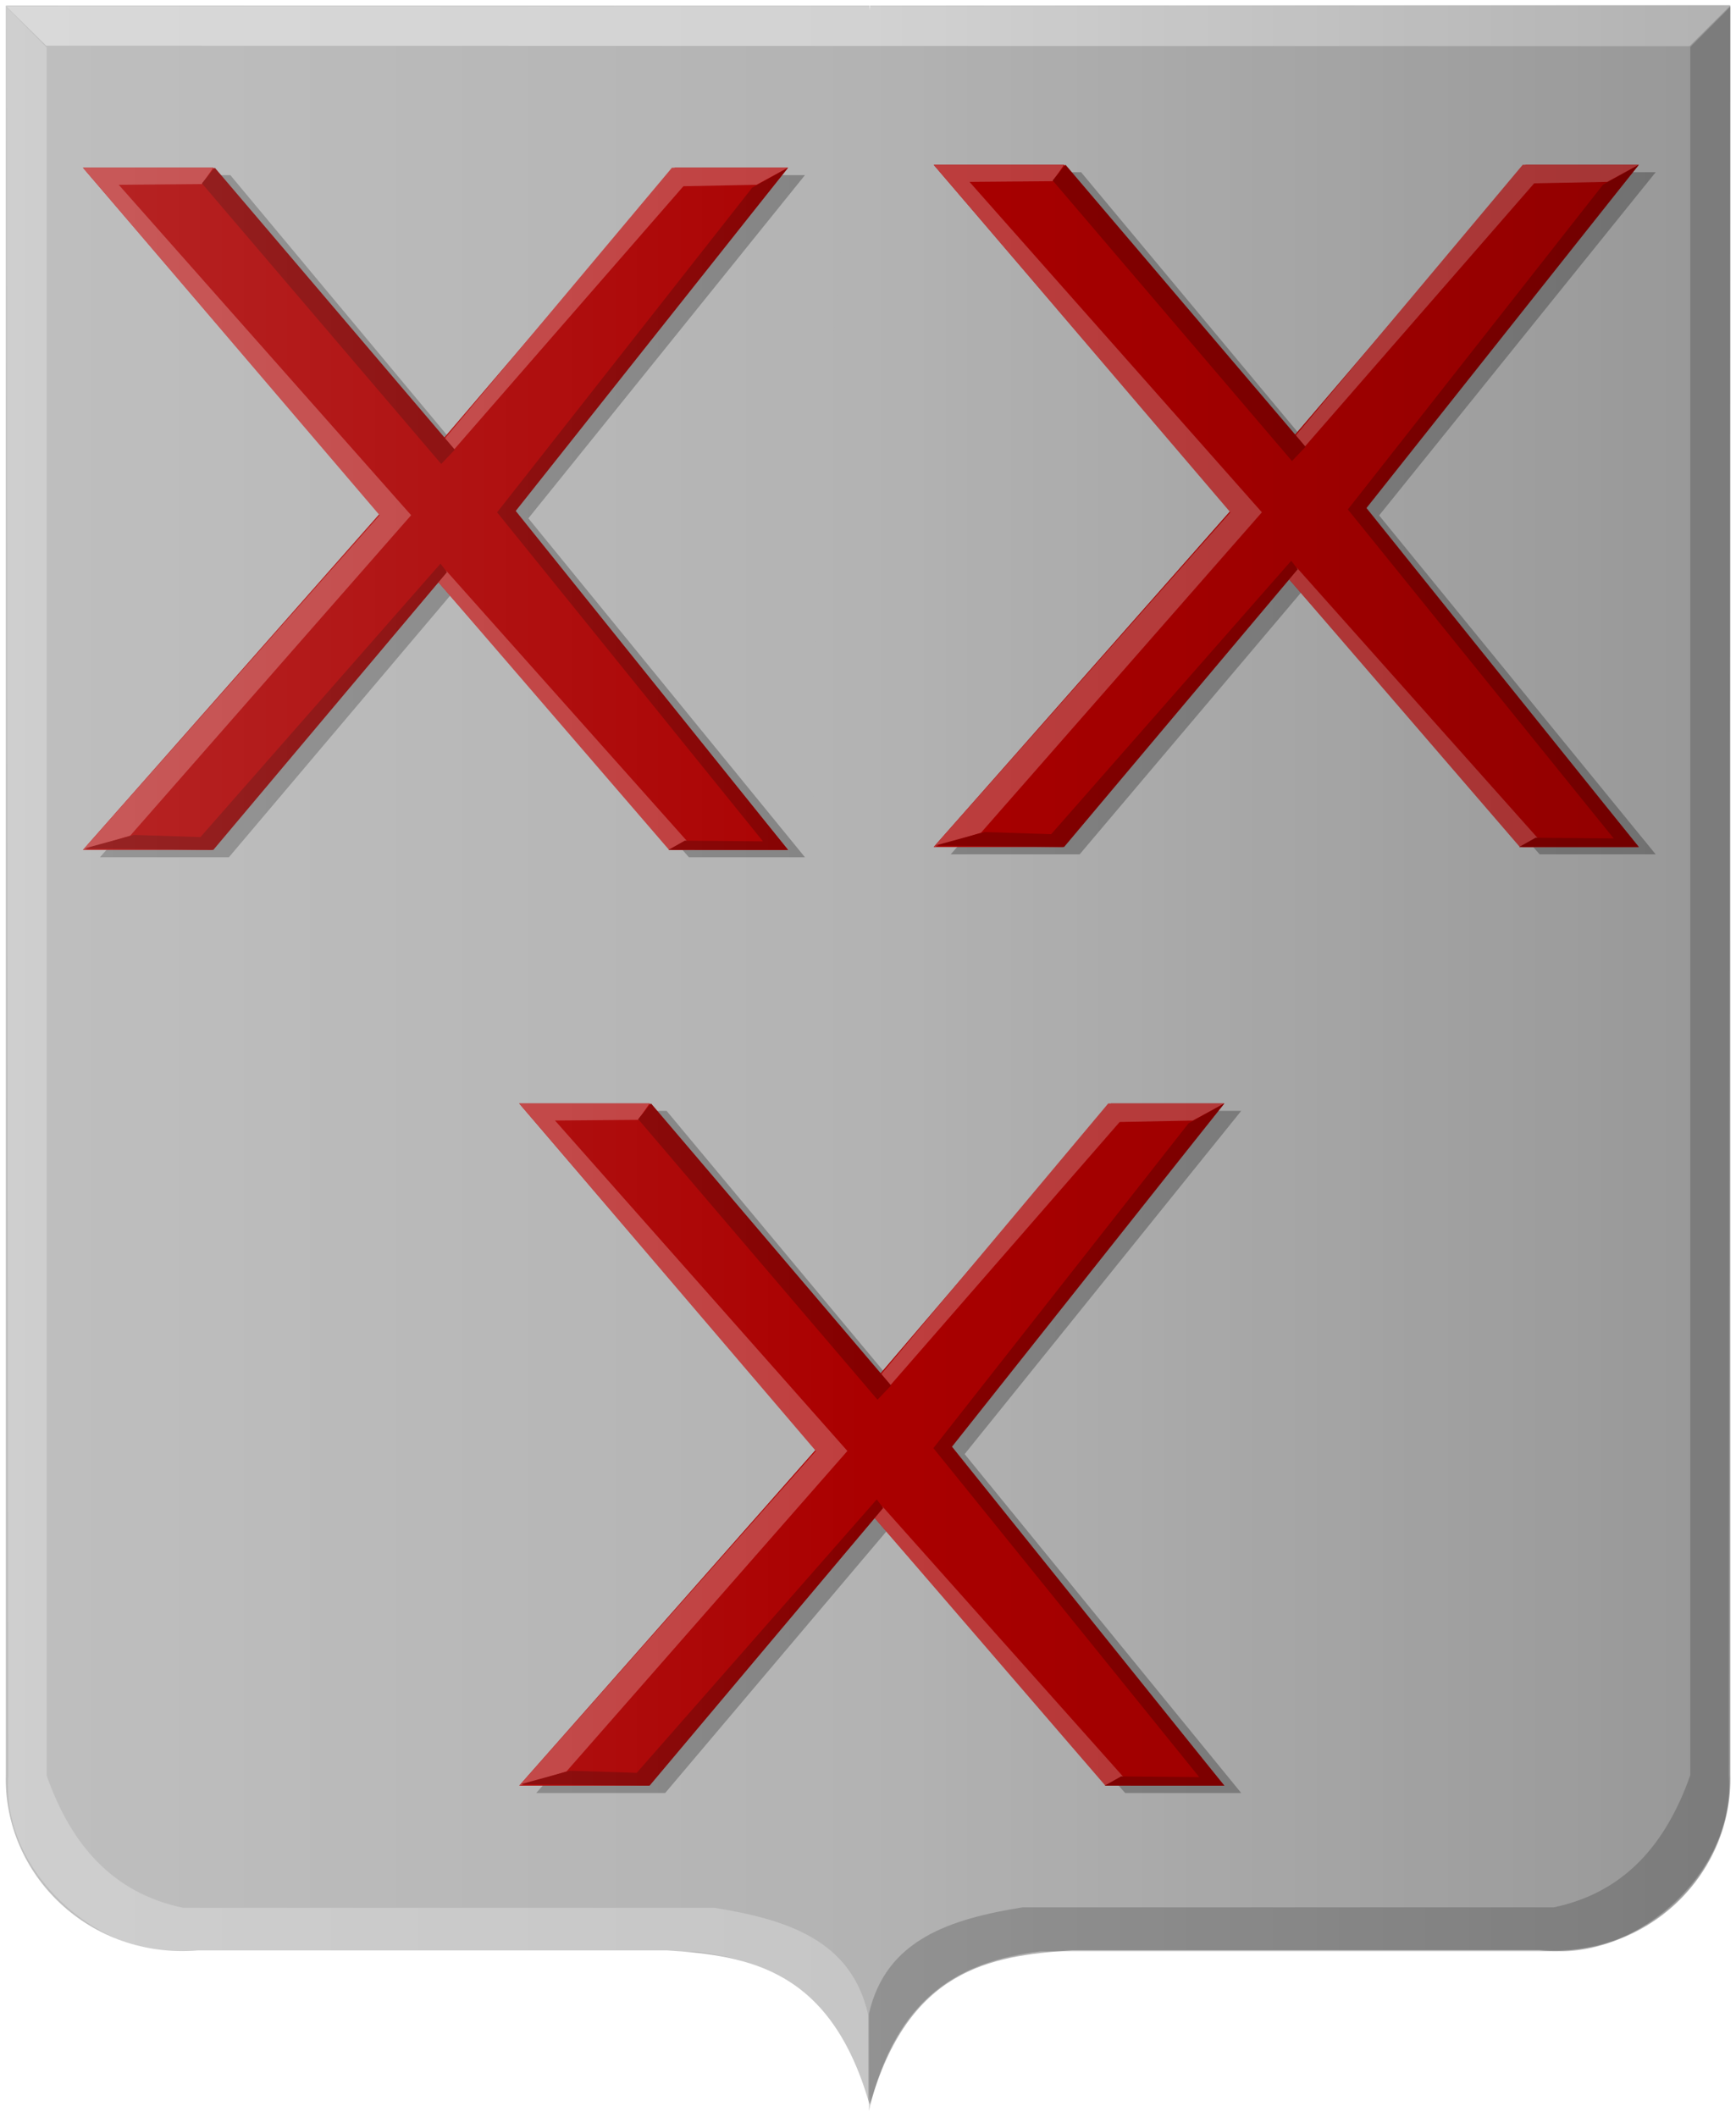 <?xml version="1.0" encoding="UTF-8" standalone="no"?>
<!-- Created with Inkscape (http://www.inkscape.org/) -->

<svg
   xmlns:dc="http://purl.org/dc/elements/1.1/"
   xmlns:cc="http://creativecommons.org/ns#"
   xmlns:rdf="http://www.w3.org/1999/02/22-rdf-syntax-ns#"
   xmlns:svg="http://www.w3.org/2000/svg"
   xmlns="http://www.w3.org/2000/svg"
   xmlns:xlink="http://www.w3.org/1999/xlink"
   xmlns:sodipodi="http://sodipodi.sourceforge.net/DTD/sodipodi-0.dtd"
   xmlns:inkscape="http://www.inkscape.org/namespaces/inkscape"
   width="634.233"
   height="773.245"
   id="svg2"
   version="1.1"
   inkscape:version="0.48.4 r9939"
   sodipodi:docname="Zevenbergen wapen.svg">
  <defs
     id="defs4">
    <linearGradient
       y2="569.505"
       x2="776.167"
       y1="569.505"
       x1="483.834"
       gradientTransform="matrix(-1.078,0,0,1.139,-228.855,-177.033)"
       gradientUnits="userSpaceOnUse"
       id="linearGradient5917"
       xlink:href="#linearGradient6130-8-4-0-1-1-8-9-2-6-7-6-7-7-1-3-0-2-2"
       inkscape:collect="always" />
    <linearGradient
       id="linearGradient6130-8-4-0-1-1-8-9-2-6-7-6-7-7-1-3-0-2-2"
       inkscape:collect="always">
      <stop
         id="stop6132-5-0-1-9-8-8-5-3-4-0-5-2-3-3-9-8-9-3"
         offset="0"
         style="stop-color:#000000;stop-opacity:1;" />
      <stop
         id="stop6134-7-7-6-8-4-2-3-9-1-8-3-2-0-8-2-3-3-3"
         offset="1"
         style="stop-color:#000000;stop-opacity:0;" />
    </linearGradient>
    <linearGradient
       y2="702.076"
       x2="371.643"
       y1="702.076"
       x1="79.31"
       gradientTransform="matrix(-1.078,0,0,1.139,-665.048,-327.972)"
       gradientUnits="userSpaceOnUse"
       id="linearGradient5919"
       xlink:href="#linearGradient6060-6-1-3-7-5-6-1-9-8-2-5-2-4-0-3-6-3-4-1"
       inkscape:collect="always" />
    <linearGradient
       id="linearGradient6060-6-1-3-7-5-6-1-9-8-2-5-2-4-0-3-6-3-4-1"
       inkscape:collect="always">
      <stop
         id="stop6062-8-8-6-5-0-3-3-9-5-6-6-4-1-2-4-1-9-0-1"
         offset="0"
         style="stop-color:#000000;stop-opacity:1;" />
      <stop
         id="stop6064-5-9-1-4-2-7-5-5-1-3-9-6-9-5-4-8-6-5-3"
         offset="1"
         style="stop-color:#000000;stop-opacity:0;" />
    </linearGradient>
    <linearGradient
       y2="702.076"
       x2="371.643"
       y1="702.076"
       x1="79.31"
       gradientTransform="matrix(1.078,0,0,1.139,-1136.13,-354.105)"
       gradientUnits="userSpaceOnUse"
       id="linearGradient5867"
       xlink:href="#linearGradient6068-7-8-2-6-8-8-8-2-6-8-95-0-8-1-2-6-9"
       inkscape:collect="always" />
    <linearGradient
       id="linearGradient6068-7-8-2-6-8-8-8-2-6-8-95-0-8-1-2-6-9"
       inkscape:collect="always">
      <stop
         id="stop6070-9-2-0-0-2-4-8-8-2-2-3-7-6-1-5-3-2"
         offset="0"
         style="stop-color:#ffffff;stop-opacity:1;" />
      <stop
         id="stop6072-5-9-0-2-9-0-7-1-0-1-25-2-5-9-5-4-7"
         offset="1"
         style="stop-color:#ffffff;stop-opacity:0;" />
    </linearGradient>
    <linearGradient
       y2="702.076"
       x2="371.643"
       y1="702.076"
       x1="79.31"
       gradientTransform="matrix(1.078,0,0,1.139,-1136.13,-354.105)"
       gradientUnits="userSpaceOnUse"
       id="linearGradient5869"
       xlink:href="#linearGradient6060-3-3-4-8-3-6-0-4-6-9-5-9-9-6-9-8-5"
       inkscape:collect="always" />
    <linearGradient
       id="linearGradient6060-3-3-4-8-3-6-0-4-6-9-5-9-9-6-9-8-5"
       inkscape:collect="always">
      <stop
         id="stop6062-1-5-6-6-5-3-0-6-5-7-8-5-0-2-1-8-4"
         offset="0"
         style="stop-color:#000000;stop-opacity:1;" />
      <stop
         id="stop6064-2-9-0-5-9-6-5-7-1-6-6-4-0-9-2-7-3"
         offset="1"
         style="stop-color:#000000;stop-opacity:0;" />
    </linearGradient>
    <filter
       color-interpolation-filters="sRGB"
       inkscape:collect="always"
       id="filter6884-2">
      <feGaussianBlur
         inkscape:collect="always"
         stdDeviation="4.727"
         id="feGaussianBlur6886-3" />
    </filter>
    <linearGradient
       y2="569.505"
       x2="776.167"
       y1="569.505"
       x1="483.834"
       gradientTransform="matrix(-1.078,0,0,1.139,1720.803,-133.484)"
       gradientUnits="userSpaceOnUse"
       id="linearGradient5917-2"
       xlink:href="#linearGradient6130-8-4-0-1-1-8-9-2-6-7-6-7-7-1-3-0-2-2-2"
       inkscape:collect="always" />
    <linearGradient
       id="linearGradient6130-8-4-0-1-1-8-9-2-6-7-6-7-7-1-3-0-2-2-2"
       inkscape:collect="always">
      <stop
         id="stop6132-5-0-1-9-8-8-5-3-4-0-5-2-3-3-9-8-9-3-1"
         offset="0"
         style="stop-color:#000000;stop-opacity:1;" />
      <stop
         id="stop6134-7-7-6-8-4-2-3-9-1-8-3-2-0-8-2-3-3-3-6"
         offset="1"
         style="stop-color:#000000;stop-opacity:0;" />
    </linearGradient>
    <linearGradient
       y2="702.076"
       x2="371.643"
       y1="702.076"
       x1="79.31"
       gradientTransform="matrix(-1.078,0,0,1.139,1284.61,-284.422)"
       gradientUnits="userSpaceOnUse"
       id="linearGradient5919-8"
       xlink:href="#linearGradient6060-6-1-3-7-5-6-1-9-8-2-5-2-4-0-3-6-3-4-1-5"
       inkscape:collect="always" />
    <linearGradient
       id="linearGradient6060-6-1-3-7-5-6-1-9-8-2-5-2-4-0-3-6-3-4-1-5"
       inkscape:collect="always">
      <stop
         id="stop6062-8-8-6-5-0-3-3-9-5-6-6-4-1-2-4-1-9-0-1-7"
         offset="0"
         style="stop-color:#000000;stop-opacity:1;" />
      <stop
         id="stop6064-5-9-1-4-2-7-5-5-1-3-9-6-9-5-4-8-6-5-3-6"
         offset="1"
         style="stop-color:#000000;stop-opacity:0;" />
    </linearGradient>
    <linearGradient
       y2="702.076"
       x2="371.643"
       y1="702.076"
       x1="79.31"
       gradientTransform="matrix(1.078,0,0,1.139,-1136.13,-354.105)"
       gradientUnits="userSpaceOnUse"
       id="linearGradient5867-1"
       xlink:href="#linearGradient6068-7-8-2-6-8-8-8-2-6-8-95-0-8-1-2-6-9-8"
       inkscape:collect="always" />
    <linearGradient
       id="linearGradient6068-7-8-2-6-8-8-8-2-6-8-95-0-8-1-2-6-9-8"
       inkscape:collect="always">
      <stop
         id="stop6070-9-2-0-0-2-4-8-8-2-2-3-7-6-1-5-3-2-9"
         offset="0"
         style="stop-color:#ffffff;stop-opacity:1;" />
      <stop
         id="stop6072-5-9-0-2-9-0-7-1-0-1-25-2-5-9-5-4-7-2"
         offset="1"
         style="stop-color:#ffffff;stop-opacity:0;" />
    </linearGradient>
    <linearGradient
       y2="702.076"
       x2="371.643"
       y1="702.076"
       x1="79.31"
       gradientTransform="matrix(1.078,0,0,1.139,-1136.13,-354.105)"
       gradientUnits="userSpaceOnUse"
       id="linearGradient5869-7"
       xlink:href="#linearGradient6060-3-3-4-8-3-6-0-4-6-9-5-9-9-6-9-8-5-9"
       inkscape:collect="always" />
    <linearGradient
       id="linearGradient6060-3-3-4-8-3-6-0-4-6-9-5-9-9-6-9-8-5-9"
       inkscape:collect="always">
      <stop
         id="stop6062-1-5-6-6-5-3-0-6-5-7-8-5-0-2-1-8-4-5"
         offset="0"
         style="stop-color:#000000;stop-opacity:1;" />
      <stop
         id="stop6064-2-9-0-5-9-6-5-7-1-6-6-4-0-9-2-7-3-4"
         offset="1"
         style="stop-color:#000000;stop-opacity:0;" />
    </linearGradient>
    <linearGradient
       y2="702.076"
       x2="371.643"
       y1="702.076"
       x1="79.31"
       gradientTransform="matrix(1.078,0,0,1.139,-508.398,-273.265)"
       gradientUnits="userSpaceOnUse"
       id="linearGradient6991"
       xlink:href="#linearGradient6068-7-8-2-6-8-8-8-2-6-8-95-0-8-1-2-6-9-8"
       inkscape:collect="always" />
    <linearGradient
       y2="702.076"
       x2="371.643"
       y1="702.076"
       x1="79.31"
       gradientTransform="matrix(1.078,0,0,1.139,-508.398,-273.265)"
       gradientUnits="userSpaceOnUse"
       id="linearGradient6993"
       xlink:href="#linearGradient6060-3-3-4-8-3-6-0-4-6-9-5-9-9-6-9-8-5-9"
       inkscape:collect="always" />
    <filter
       color-interpolation-filters="sRGB"
       inkscape:collect="always"
       id="filter26646-7-5">
      <feGaussianBlur
         inkscape:collect="always"
         stdDeviation="0.255"
         id="feGaussianBlur26648-1-3" />
    </filter>
    <filter
       color-interpolation-filters="sRGB"
       inkscape:collect="always"
       id="filter26646-7-5-6">
      <feGaussianBlur
         inkscape:collect="always"
         stdDeviation="0.255"
         id="feGaussianBlur26648-1-3-4" />
    </filter>
    <filter
       color-interpolation-filters="sRGB"
       inkscape:collect="always"
       id="filter26646-7-5-4">
      <feGaussianBlur
         inkscape:collect="always"
         stdDeviation="0.255"
         id="feGaussianBlur26648-1-3-3" />
    </filter>
    <filter
       color-interpolation-filters="sRGB"
       inkscape:collect="always"
       id="filter26646-7-5-3">
      <feGaussianBlur
         inkscape:collect="always"
         stdDeviation="0.255"
         id="feGaussianBlur26648-1-3-8" />
    </filter>
    <filter
       color-interpolation-filters="sRGB"
       inkscape:collect="always"
       id="filter26646-7-5-65">
      <feGaussianBlur
         inkscape:collect="always"
         stdDeviation="0.255"
         id="feGaussianBlur26648-1-3-1" />
    </filter>
    <linearGradient
       y2="569.505"
       x2="776.167"
       y1="569.505"
       x1="483.834"
       gradientTransform="matrix(-1.078,0,0,1.139,1720.803,-133.484)"
       gradientUnits="userSpaceOnUse"
       id="linearGradient5917-2-9"
       xlink:href="#linearGradient6130-8-4-0-1-1-8-9-2-6-7-6-7-7-1-3-0-2-2-2-9"
       inkscape:collect="always" />
    <linearGradient
       id="linearGradient6130-8-4-0-1-1-8-9-2-6-7-6-7-7-1-3-0-2-2-2-9"
       inkscape:collect="always">
      <stop
         id="stop6132-5-0-1-9-8-8-5-3-4-0-5-2-3-3-9-8-9-3-1-2"
         offset="0"
         style="stop-color:#000000;stop-opacity:1;" />
      <stop
         id="stop6134-7-7-6-8-4-2-3-9-1-8-3-2-0-8-2-3-3-3-6-5"
         offset="1"
         style="stop-color:#000000;stop-opacity:0;" />
    </linearGradient>
    <linearGradient
       y2="702.076"
       x2="371.643"
       y1="702.076"
       x1="79.31"
       gradientTransform="matrix(-1.078,0,0,1.139,1284.61,-284.422)"
       gradientUnits="userSpaceOnUse"
       id="linearGradient5919-8-5"
       xlink:href="#linearGradient6060-6-1-3-7-5-6-1-9-8-2-5-2-4-0-3-6-3-4-1-5-3"
       inkscape:collect="always" />
    <linearGradient
       id="linearGradient6060-6-1-3-7-5-6-1-9-8-2-5-2-4-0-3-6-3-4-1-5-3"
       inkscape:collect="always">
      <stop
         id="stop6062-8-8-6-5-0-3-3-9-5-6-6-4-1-2-4-1-9-0-1-7-3"
         offset="0"
         style="stop-color:#000000;stop-opacity:1;" />
      <stop
         id="stop6064-5-9-1-4-2-7-5-5-1-3-9-6-9-5-4-8-6-5-3-6-3"
         offset="1"
         style="stop-color:#000000;stop-opacity:0;" />
    </linearGradient>
    <linearGradient
       y2="569.505"
       x2="776.167"
       y1="569.505"
       x1="483.834"
       gradientTransform="matrix(-1.078,0,0,1.139,1192.839,-114.002)"
       gradientUnits="userSpaceOnUse"
       id="linearGradient25931"
       xlink:href="#linearGradient6130-8-4-0-1-1-8-9-2-6-7-6-7-7-1-3-0-2-2-2-9"
       inkscape:collect="always" />
    <linearGradient
       y2="702.076"
       x2="371.643"
       y1="702.076"
       x1="79.31"
       gradientTransform="matrix(-1.078,0,0,1.139,756.646,-264.94)"
       gradientUnits="userSpaceOnUse"
       id="linearGradient25933"
       xlink:href="#linearGradient6060-6-1-3-7-5-6-1-9-8-2-5-2-4-0-3-6-3-4-1-5-3"
       inkscape:collect="always" />
    <linearGradient
       y2="702.076"
       x2="371.643"
       y1="702.076"
       x1="79.31"
       gradientTransform="matrix(1.078,0,0,1.139,-508.398,-273.265)"
       gradientUnits="userSpaceOnUse"
       id="linearGradient6991-7"
       xlink:href="#linearGradient6068-7-8-2-6-8-8-8-2-6-8-95-0-8-1-2-6-9-8-4"
       inkscape:collect="always" />
    <linearGradient
       id="linearGradient6068-7-8-2-6-8-8-8-2-6-8-95-0-8-1-2-6-9-8-4"
       inkscape:collect="always">
      <stop
         id="stop6070-9-2-0-0-2-4-8-8-2-2-3-7-6-1-5-3-2-9-3"
         offset="0"
         style="stop-color:#ffffff;stop-opacity:1;" />
      <stop
         id="stop6072-5-9-0-2-9-0-7-1-0-1-25-2-5-9-5-4-7-2-8"
         offset="1"
         style="stop-color:#ffffff;stop-opacity:0;" />
    </linearGradient>
    <linearGradient
       y2="702.076"
       x2="371.643"
       y1="702.076"
       x1="79.31"
       gradientTransform="matrix(1.078,0,0,1.139,-508.398,-273.265)"
       gradientUnits="userSpaceOnUse"
       id="linearGradient6993-0"
       xlink:href="#linearGradient6060-3-3-4-8-3-6-0-4-6-9-5-9-9-6-9-8-5-9-8"
       inkscape:collect="always" />
    <linearGradient
       id="linearGradient6060-3-3-4-8-3-6-0-4-6-9-5-9-9-6-9-8-5-9-8"
       inkscape:collect="always">
      <stop
         id="stop6062-1-5-6-6-5-3-0-6-5-7-8-5-0-2-1-8-4-5-8"
         offset="0"
         style="stop-color:#000000;stop-opacity:1;" />
      <stop
         id="stop6064-2-9-0-5-9-6-5-7-1-6-6-4-0-9-2-7-3-4-0"
         offset="1"
         style="stop-color:#000000;stop-opacity:0;" />
    </linearGradient>
    <linearGradient
       y2="702.076"
       x2="371.643"
       y1="702.076"
       x1="79.31"
       gradientTransform="matrix(1.078,0,0,1.139,-45.788,-264.688)"
       gradientUnits="userSpaceOnUse"
       id="linearGradient25981"
       xlink:href="#linearGradient6068-7-8-2-6-8-8-8-2-6-8-95-0-8-1-2-6-9-8-4"
       inkscape:collect="always" />
    <linearGradient
       y2="702.076"
       x2="371.643"
       y1="702.076"
       x1="79.31"
       gradientTransform="matrix(1.078,0,0,1.139,-45.788,-264.688)"
       gradientUnits="userSpaceOnUse"
       id="linearGradient25983"
       xlink:href="#linearGradient6060-3-3-4-8-3-6-0-4-6-9-5-9-9-6-9-8-5-9-8"
       inkscape:collect="always" />
  </defs>
  <sodipodi:namedview
     id="base"
     pagecolor="#ffffff"
     bordercolor="#666666"
     borderopacity="1.0"
     inkscape:pageopacity="0.0"
     inkscape:pageshadow="2"
     inkscape:zoom="0.49497475"
     inkscape:cx="173.54066"
     inkscape:cy="638.60973"
     inkscape:document-units="px"
     inkscape:current-layer="layer1"
     showgrid="false"
     inkscape:window-width="1600"
     inkscape:window-height="837"
     inkscape:window-x="-8"
     inkscape:window-y="-8"
     inkscape:window-maximized="1"
     showguides="true"
     inkscape:guide-bbox="true"
     fit-margin-top="0"
     fit-margin-left="0"
     fit-margin-right="0"
     fit-margin-bottom="0">
    <sodipodi:guide
       orientation="0,1"
       position="640.328,1009.647"
       id="guide3774" />
  </sodipodi:namedview>
  <g
     inkscape:label="Laag 1"
     inkscape:groupmode="layer"
     id="layer1"
     transform="translate(-38.494,-149.312)">
    <path
       inkscape:connector-curvature="0"
       sodipodi:nodetypes="cccccccc"
       id="path2830"
       d="m 356.17,151.366 -315.535,0 0,646.011 c -1.039,36.788 30.797,67.684 70.253,64.333 l 88.798,0 82.353,0 c 30.663,1.881 60.104,7.23 74.132,56.292 l 0,-766.636 z"
       style="fill:#b3b3b3;fill-opacity:1;stroke:#000000;stroke-width:4.046px;stroke-linecap:butt;stroke-linejoin:miter;stroke-opacity:0" />
    <path
       inkscape:connector-curvature="0"
       sodipodi:nodetypes="cccccccc"
       id="path2830-1"
       d="m 356.36,151.366 314.295,0 0,646.011 c 1.035,36.788 -30.676,67.684 -69.977,64.333 l -88.449,0 -82.029,0 c -30.543,1.881 -59.868,7.23 -73.84,56.291 -15.894,-251.704 -37.746,-501.968 0,-766.636 z"
       style="fill:#b3b3b3;fill-opacity:1;stroke:#000000;stroke-width:4.046px;stroke-linecap:butt;stroke-linejoin:miter;stroke-opacity:0" />
    <path
       id="path10406"
       d="m 40.636,151.507 14.731,14.489 600.399,0.181 14.889,-14.828 z"
       style="fill:#ffffff;fill-opacity:0.405;stroke:#000000;stroke-width:4.046px;stroke-linecap:butt;stroke-linejoin:miter;stroke-opacity:0"
       inkscape:connector-curvature="0"
       sodipodi:nodetypes="ccccc" />
    <path
       sodipodi:nodetypes="ccccccccccc"
       id="path4051"
       d="m 40.868,151.888 14.684,14.743 0,631.268 c 8.825,25.059 23.974,42.818 49.799,48.25 l 194.088,0 c 26.377,4.258 49.98,11.67 56.183,38.868 l 0,35.517 c -9.846,-42.546 -34.129,-54.785 -62.568,-58.302 l -189.619,0 c -29.198,0.779 -64.561,-28.981 -61.929,-64.333 L 40.868,151.888 z"
       style="fill:#ffffff;fill-opacity:0.247;stroke:#000000;stroke-width:4.046px;stroke-linecap:butt;stroke-linejoin:miter;stroke-opacity:0"
       inkscape:connector-curvature="0" />
    <path
       sodipodi:nodetypes="ccccccccccc"
       id="path4051-6"
       d="m 670.704,151.718 -14.684,14.743 0,631.268 c -8.825,25.059 -23.974,42.818 -49.799,48.25 l -194.088,0 c -26.377,4.258 -49.98,11.67 -56.183,38.868 l 0,35.517 c 9.847,-42.546 34.129,-54.785 62.568,-58.302 l 189.619,0 c 29.198,0.779 64.561,-28.981 61.929,-64.333 l 0.638,-646.011 z"
       style="fill:#000000;fill-opacity:0.186;stroke:#000000;stroke-width:4.046px;stroke-linecap:butt;stroke-linejoin:miter;stroke-opacity:0"
       inkscape:connector-curvature="0" />
    <path
       inkscape:connector-curvature="0"
       transform="matrix(4.76,0,0,5.185,-2839.085,-1021.442)"
       style="fill:#000000;fill-opacity:0.265;stroke:#000000;stroke-width:0.451px;stroke-linecap:butt;stroke-linejoin:miter;stroke-opacity:0;filter:url(#filter26646-7-5)"
       d="m 612.202,238.131 22.767,24.379 -22.767,23.677 9.899,0 17.378,-18.861 17.928,18.861 8.909,0 -21.228,-23.877 21.228,-24.178 -8.689,0 -17.928,19.262 -17.488,-19.262 -10.009,0 z"
       id="path26573-1-4"
       sodipodi:nodetypes="ccccccccccccc" />
    <path
       inkscape:connector-curvature="0"
       style="fill:#aa0000;fill-opacity:1;stroke:#000000;stroke-width:2.239px;stroke-linecap:butt;stroke-linejoin:miter;stroke-opacity:0"
       d="M 68.796,210.571 177.176,336.98 68.796,459.747 l 47.122,0 82.725,-97.798 85.343,97.798 42.409,0 -101.05,-123.808 101.05,-125.368 -41.362,0 -85.343,99.879 -83.248,-99.879 -47.645,0 z"
       id="path26573-8-5-3"
       sodipodi:nodetypes="ccccccccccccc" />
    <path
       inkscape:connector-curvature="0"
       style="fill:#bf3e3e;fill-opacity:1;stroke:#000000;stroke-width:2.239px;stroke-linecap:butt;stroke-linejoin:miter;stroke-opacity:0"
       d="M 68.796,210.571 177.176,337.5 68.796,459.747 86.073,454.545 188.694,337.5 81.885,216.813 l 30.367,-0.26 4.189,-5.982 -47.645,0 z"
       id="path26575-8-2-2"
       sodipodi:nodetypes="ccccccccc" />
    <path
       inkscape:connector-curvature="0"
       style="fill:#bf3e3e;fill-opacity:1;stroke:#000000;stroke-width:2.239px;stroke-linecap:butt;stroke-linejoin:miter;stroke-opacity:0"
       d="m 326.394,210.571 -11.519,6.242 -26.702,0.52 -84.296,96.757 -3.665,-3.641 83.772,-99.879 42.409,0 z"
       id="path26577-2-7-1" />
    <path
       inkscape:connector-curvature="0"
       style="fill:#be3b3b;fill-opacity:1;stroke:#000000;stroke-width:2.239px;stroke-linecap:butt;stroke-linejoin:miter;stroke-opacity:0"
       d="m 198.38,361.689 3.142,-3.901 90.84,101.959 -9.424,0 -84.557,-98.058 z"
       id="path26579-4-6-1" />
    <path
       inkscape:connector-curvature="0"
       style="fill:#850000;fill-opacity:1;stroke:#000000;stroke-width:2.239px;stroke-linecap:butt;stroke-linejoin:miter;stroke-opacity:0"
       d="m 69.319,459.227 18.064,-4.942 24.346,0.78 87.699,-99.879 2.356,3.121 -85.343,101.439 -47.122,-0.52 z"
       id="path26581-5-1-3" />
    <path
       inkscape:connector-curvature="0"
       style="fill:#850000;fill-opacity:1;stroke:#000000;stroke-width:2.239px;stroke-linecap:butt;stroke-linejoin:miter;stroke-opacity:0"
       d="m 282.676,459.747 6.021,-3.381 28.535,0.26 -97.123,-120.166 93.196,-118.606 13.089,-7.283 -99.479,125.368 99.479,123.808 -43.718,0 z"
       id="path26583-5-4-2" />
    <path
       inkscape:connector-curvature="0"
       style="fill:#850000;fill-opacity:1;stroke:#000000;stroke-width:2.239px;stroke-linecap:butt;stroke-linejoin:miter;stroke-opacity:0"
       d="m 112.252,216.293 87.437,102.48 4.974,-5.202 -87.699,-103 -4.712,5.722 z"
       id="path26585-1-2-5"
       sodipodi:nodetypes="ccccc" />
    <path
       inkscape:connector-curvature="0"
       transform="matrix(4.76,0,0,5.185,-2679.699,-679.647)"
       style="fill:#000000;fill-opacity:0.265;stroke:#000000;stroke-width:0.451px;stroke-linecap:butt;stroke-linejoin:miter;stroke-opacity:0;filter:url(#filter26646-7-5-3)"
       d="m 612.202,238.131 22.767,24.379 -22.767,23.677 9.899,0 17.378,-18.861 17.928,18.861 8.909,0 -21.228,-23.877 21.228,-24.178 -8.689,0 -17.928,19.262 -17.488,-19.262 -10.009,0 z"
       id="path26573-1-4-3"
       sodipodi:nodetypes="ccccccccccccc" />
    <path
       inkscape:connector-curvature="0"
       style="fill:#aa0000;fill-opacity:1;stroke:#000000;stroke-width:2.239px;stroke-linecap:butt;stroke-linejoin:miter;stroke-opacity:0"
       d="m 228.182,552.366 108.38,126.409 -108.38,122.767 47.122,0 82.725,-97.798 85.343,97.798 42.409,0 -101.05,-123.808 101.05,-125.368 -41.362,0 -85.343,99.879 -83.248,-99.879 -47.645,0 z"
       id="path26573-8-5-3-7"
       sodipodi:nodetypes="ccccccccccccc" />
    <path
       inkscape:connector-curvature="0"
       style="fill:#bf3e3e;fill-opacity:1;stroke:#000000;stroke-width:2.239px;stroke-linecap:butt;stroke-linejoin:miter;stroke-opacity:0"
       d="m 228.182,552.366 108.38,126.929 -108.38,122.247 17.278,-5.202 102.621,-117.045 -106.809,-120.687 30.367,-0.26 4.189,-5.982 -47.645,0 z"
       id="path26575-8-2-2-1"
       sodipodi:nodetypes="ccccccccc" />
    <path
       inkscape:connector-curvature="0"
       style="fill:#bf3e3e;fill-opacity:1;stroke:#000000;stroke-width:2.239px;stroke-linecap:butt;stroke-linejoin:miter;stroke-opacity:0"
       d="m 485.78,552.366 -11.519,6.242 -26.702,0.52 -84.296,96.757 -3.665,-3.641 83.772,-99.879 42.409,0 z"
       id="path26577-2-7-1-0" />
    <path
       inkscape:connector-curvature="0"
       style="fill:#be3b3b;fill-opacity:1;stroke:#000000;stroke-width:2.239px;stroke-linecap:butt;stroke-linejoin:miter;stroke-opacity:0"
       d="m 357.766,703.485 3.142,-3.901 90.84,101.959 -9.424,0 -84.557,-98.058 z"
       id="path26579-4-6-1-7" />
    <path
       inkscape:connector-curvature="0"
       style="fill:#850000;fill-opacity:1;stroke:#000000;stroke-width:2.239px;stroke-linecap:butt;stroke-linejoin:miter;stroke-opacity:0"
       d="m 228.705,801.022 18.064,-4.942 24.346,0.78 87.699,-99.879 2.356,3.121 -85.343,101.439 -47.122,-0.52 z"
       id="path26581-5-1-3-3" />
    <path
       inkscape:connector-curvature="0"
       style="fill:#850000;fill-opacity:1;stroke:#000000;stroke-width:2.239px;stroke-linecap:butt;stroke-linejoin:miter;stroke-opacity:0"
       d="m 442.062,801.543 6.021,-3.381 28.535,0.26 -97.123,-120.166 93.196,-118.606 13.089,-7.283 -99.479,125.368 99.479,123.808 -43.718,0 z"
       id="path26583-5-4-2-4" />
    <path
       inkscape:connector-curvature="0"
       style="fill:#850000;fill-opacity:1;stroke:#000000;stroke-width:2.239px;stroke-linecap:butt;stroke-linejoin:miter;stroke-opacity:0"
       d="m 271.638,558.089 87.437,102.48 4.974,-5.202 -87.699,-103 -4.712,5.722 z"
       id="path26585-1-2-5-9"
       sodipodi:nodetypes="ccccc" />
    <path
       inkscape:connector-curvature="0"
       transform="matrix(4.76,0,0,5.185,-2528.27,-1022.504)"
       style="fill:#000000;fill-opacity:0.265;stroke:#000000;stroke-width:0.451px;stroke-linecap:butt;stroke-linejoin:miter;stroke-opacity:0;filter:url(#filter26646-7-5-65)"
       d="m 612.202,238.131 22.767,24.379 -22.767,23.677 9.899,0 17.378,-18.861 17.928,18.861 8.909,0 -21.228,-23.877 21.228,-24.178 -8.689,0 -17.928,19.262 -17.488,-19.262 -10.009,0 z"
       id="path26573-1-4-0"
       sodipodi:nodetypes="ccccccccccccc" />
    <path
       inkscape:connector-curvature="0"
       style="fill:#aa0000;fill-opacity:1;stroke:#000000;stroke-width:2.239px;stroke-linecap:butt;stroke-linejoin:miter;stroke-opacity:0"
       d="m 379.61,209.509 108.38,126.409 -108.38,122.767 47.122,0 82.725,-97.798 85.343,97.798 42.409,0 -101.05,-123.808 101.05,-125.368 -41.362,0 -85.343,99.879 -83.248,-99.879 -47.645,0 z"
       id="path26573-8-5-3-9"
       sodipodi:nodetypes="ccccccccccccc" />
    <path
       inkscape:connector-curvature="0"
       style="fill:#bf3e3e;fill-opacity:1;stroke:#000000;stroke-width:2.239px;stroke-linecap:butt;stroke-linejoin:miter;stroke-opacity:0"
       d="M 379.61,209.509 487.99,336.438 379.61,458.685 396.888,453.484 499.509,336.438 392.7,215.752 l 30.367,-0.26 4.189,-5.982 -47.645,0 z"
       id="path26575-8-2-2-9"
       sodipodi:nodetypes="ccccccccc" />
    <path
       inkscape:connector-curvature="0"
       style="fill:#bf3e3e;fill-opacity:1;stroke:#000000;stroke-width:2.239px;stroke-linecap:butt;stroke-linejoin:miter;stroke-opacity:0"
       d="m 637.209,209.509 -11.519,6.242 -26.702,0.52 -84.296,96.757 -3.665,-3.641 83.772,-99.879 42.409,0 z"
       id="path26577-2-7-1-6" />
    <path
       inkscape:connector-curvature="0"
       style="fill:#be3b3b;fill-opacity:1;stroke:#000000;stroke-width:2.239px;stroke-linecap:butt;stroke-linejoin:miter;stroke-opacity:0"
       d="m 509.195,360.628 3.142,-3.901 90.84,101.959 -9.424,0 -84.557,-98.058 z"
       id="path26579-4-6-1-8" />
    <path
       inkscape:connector-curvature="0"
       style="fill:#850000;fill-opacity:1;stroke:#000000;stroke-width:2.239px;stroke-linecap:butt;stroke-linejoin:miter;stroke-opacity:0"
       d="m 380.134,458.165 18.064,-4.942 24.346,0.78 87.699,-99.879 2.356,3.121 -85.343,101.439 -47.122,-0.52 z"
       id="path26581-5-1-3-34" />
    <path
       inkscape:connector-curvature="0"
       style="fill:#850000;fill-opacity:1;stroke:#000000;stroke-width:2.239px;stroke-linecap:butt;stroke-linejoin:miter;stroke-opacity:0"
       d="m 593.49,458.685 6.021,-3.381 28.535,0.26 -97.123,-120.166 93.196,-118.606 13.089,-7.283 -99.479,125.368 99.479,123.808 -43.718,0 z"
       id="path26583-5-4-2-8" />
    <path
       inkscape:connector-curvature="0"
       style="fill:#850000;fill-opacity:1;stroke:#000000;stroke-width:2.239px;stroke-linecap:butt;stroke-linejoin:miter;stroke-opacity:0"
       d="m 423.067,215.231 87.437,102.48 4.974,-5.202 -87.699,-103 -4.712,5.722 z"
       id="path26585-1-2-5-4"
       sodipodi:nodetypes="ccccc" />
    <path
       sodipodi:nodetypes="cccccccc"
       id="path2830-14-7"
       d="m 356.448,151.088 314.116,0 0,646.011 c 1.035,36.788 -30.658,67.684 -69.936,64.333 l -88.398,0 -81.983,0 c -30.525,1.881 -59.833,7.23 -73.798,56.291 l 0,-766.636 z"
       style="opacity:0.155;fill:url(#linearGradient25931);fill-opacity:1;stroke:url(#linearGradient25933);stroke-width:4.046px;stroke-linecap:butt;stroke-linejoin:miter;stroke-opacity:0"
       inkscape:connector-curvature="0" />
    <path
       sodipodi:nodetypes="cccccccc"
       id="path2830-14"
       d="m 354.411,151.34 -314.116,0 0,646.011 c -1.035,36.788 30.658,67.684 69.937,64.333 l 88.398,0 81.983,0 c 30.525,1.881 59.833,7.23 73.798,56.292 l 0,-766.636 z"
       style="opacity:0.155;fill:url(#linearGradient25981);fill-opacity:1;stroke:url(#linearGradient25983);stroke-width:4.046px;stroke-linecap:butt;stroke-linejoin:miter;stroke-opacity:0"
       inkscape:connector-curvature="0" />
  </g>
</svg>

